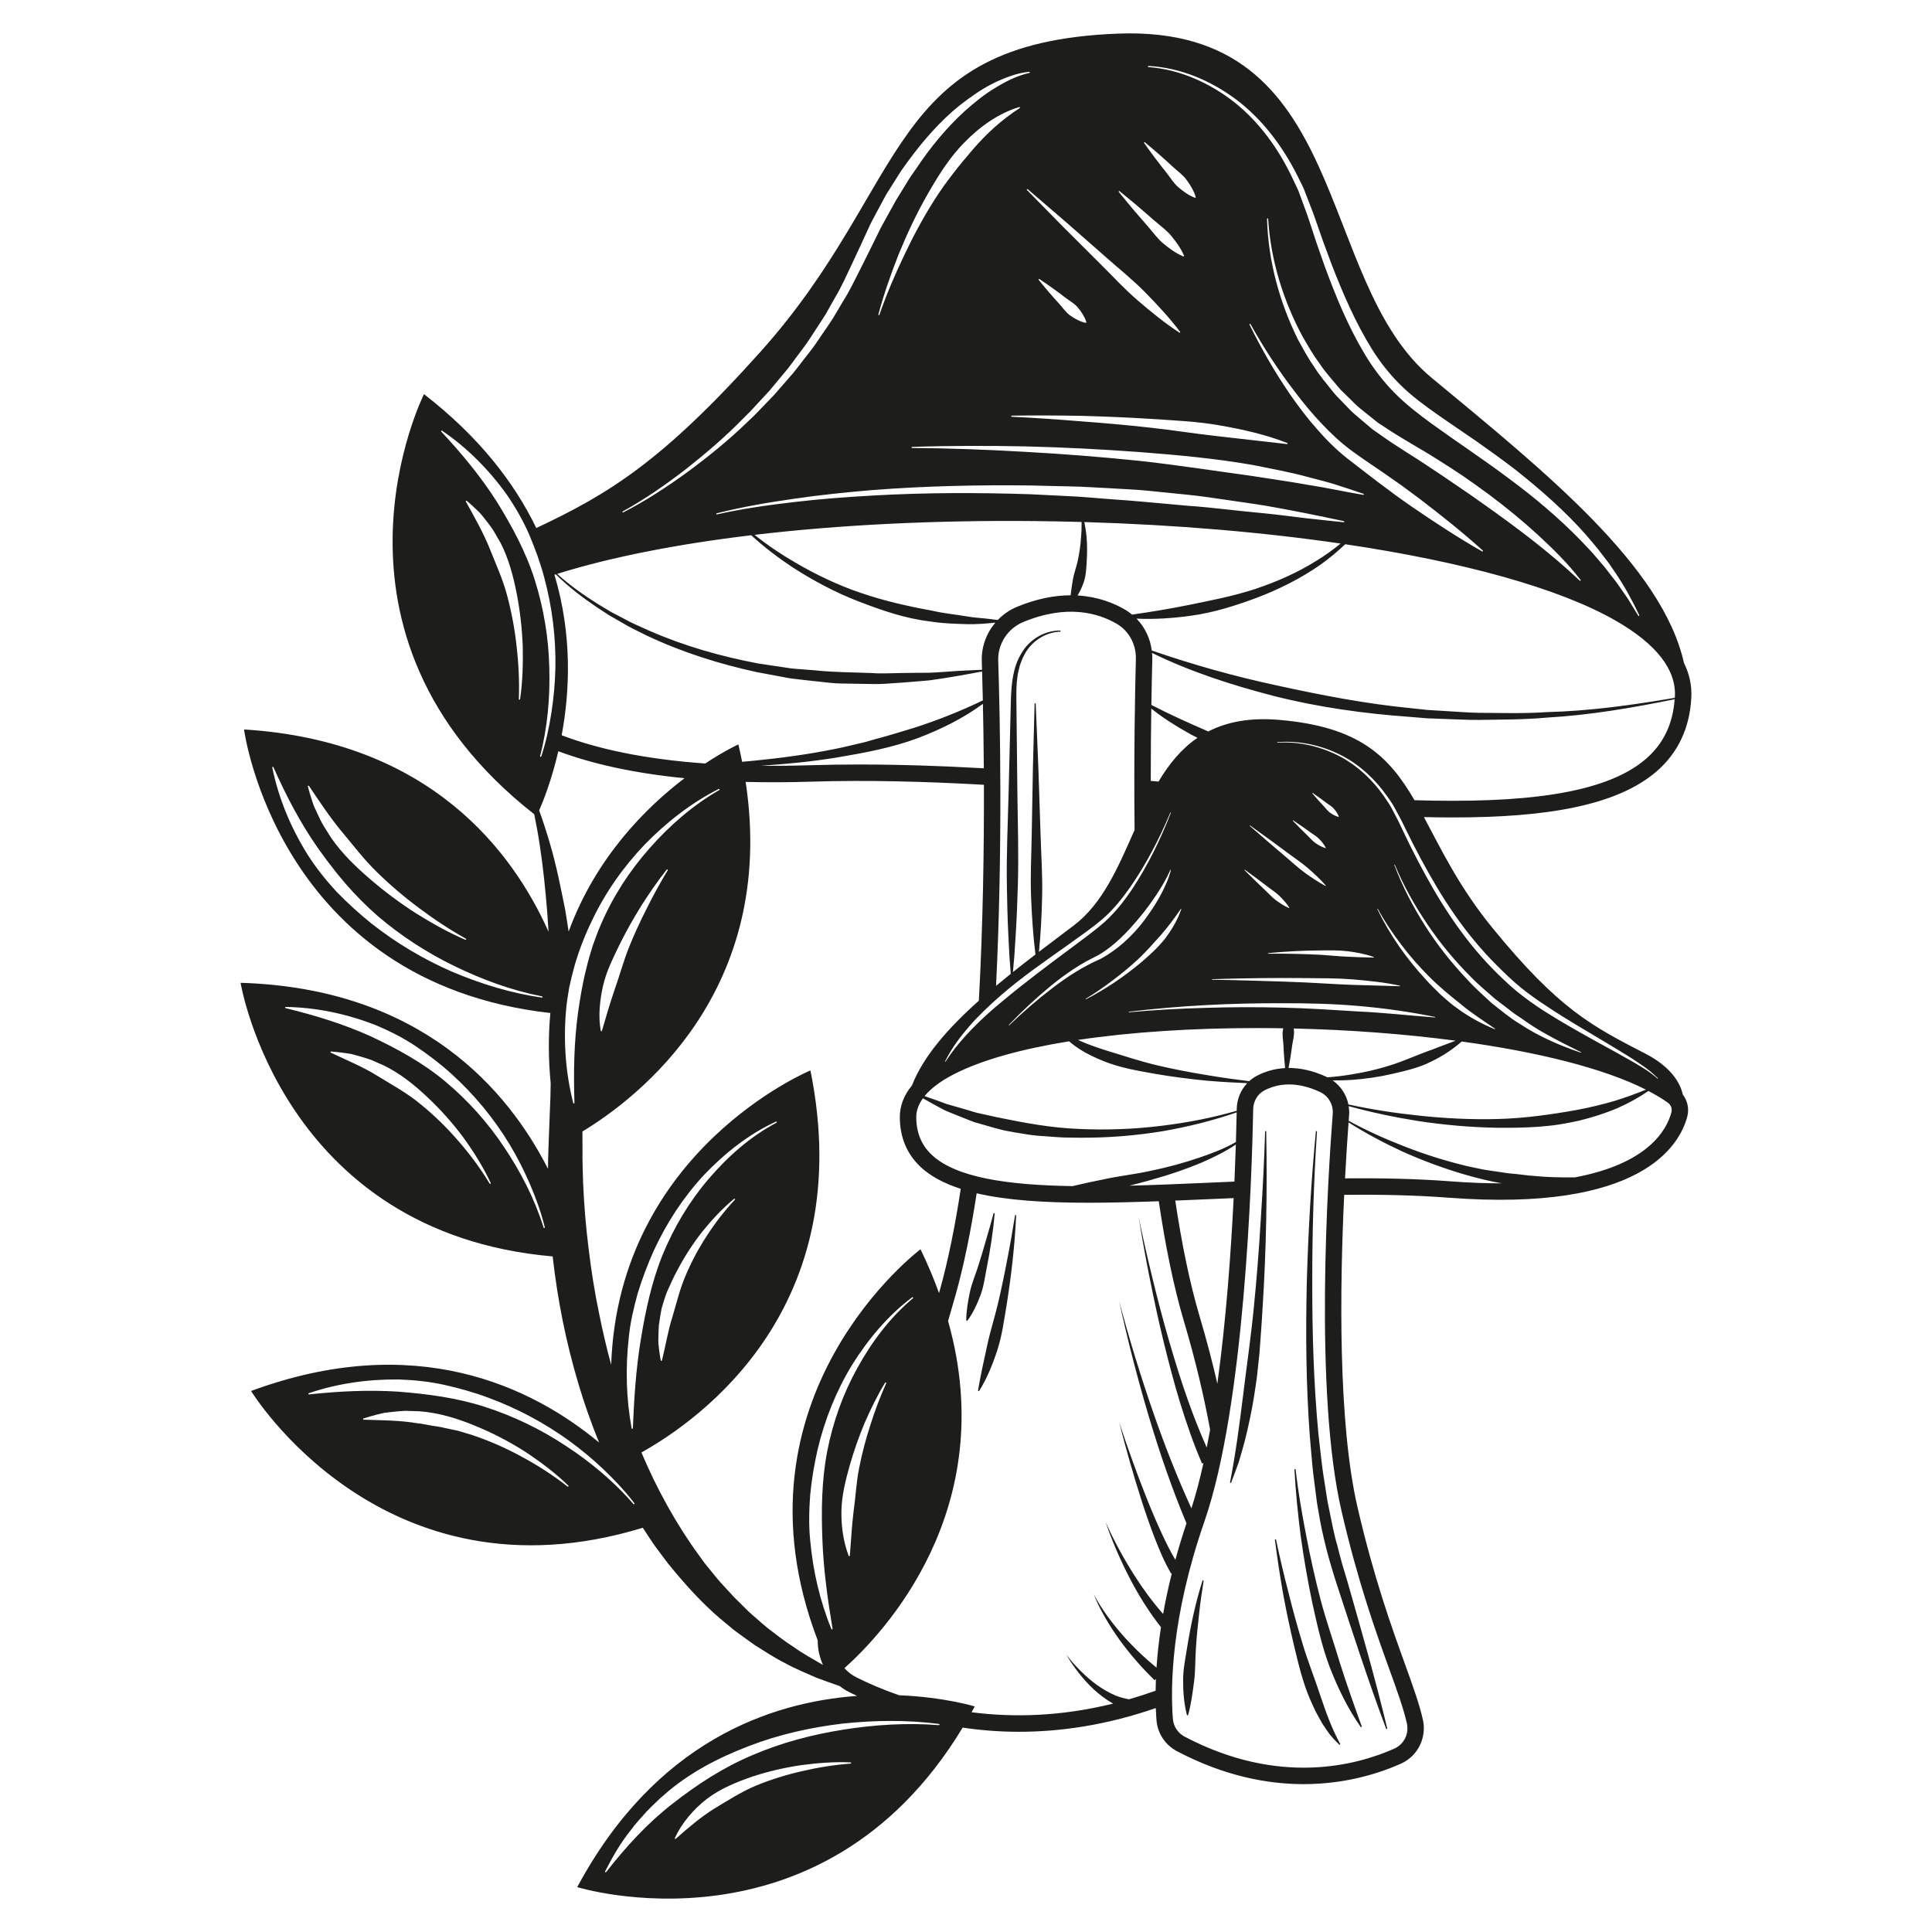 <?xml version="1.0" encoding="UTF-8" standalone="no"?>
<svg
   width="1920"
   height="1920"
   viewBox="0 0 1920 1920"
   version="1.1"
   id="svg8"
   sodipodi:docname="getty-images-0lwm492K9V8-unsplash-2.svg"
   inkscape:version="1.4 (e7c3feb100, 2024-10-09)"
   xmlns:inkscape="http://www.inkscape.org/namespaces/inkscape"
   xmlns:sodipodi="http://sodipodi.sourceforge.net/DTD/sodipodi-0.dtd"
   xmlns="http://www.w3.org/2000/svg"
   xmlns:svg="http://www.w3.org/2000/svg">
  <defs
     id="defs8" />
  <sodipodi:namedview
     id="namedview8"
     pagecolor="#ffffff"
     bordercolor="#000000"
     borderopacity="0.25"
     inkscape:showpageshadow="2"
     inkscape:pageopacity="0.0"
     inkscape:pagecheckerboard="true"
     inkscape:deskcolor="#d1d1d1"
     inkscape:zoom="0.55811364"
     inkscape:cx="1139.5529"
     inkscape:cy="1173.5961"
     inkscape:window-width="2016"
     inkscape:window-height="1180"
     inkscape:window-x="0"
     inkscape:window-y="0"
     inkscape:window-maximized="1"
     inkscape:current-layer="svg8" />
  <path
     fill-rule="nonzero"
     fill="#1d1d1b"
     fill-opacity="1"
     d="m 1661.02,1105.438 c -4.672,17.672 -23.32,51.062 -95.973,64.629 -14.008,0.141 -27.879,-0.117 -41.75,-1.547 -2.707,-0.07 -5.41,-0.441 -8.109,-0.812 l -8.098,-0.949 -8.133,-0.769 c -2.707,-0.281 -5.387,-0.82 -8.078,-1.211 -5.391,-0.809 -10.832,-1.438 -16.211,-2.41 l -16.078,-3.348 c -21.32,-5.062 -42.34,-11.66 -62.859,-19.711 -18.934,-7.309 -37.551,-15.691 -55.422,-25.469 0.16,-2.07 0.309,-4.051 0.449,-5.871 0.231,-2.949 -0.01,-5.851 -0.449,-8.691 22.66,6.242 45.699,11.07 68.961,14.781 26.34,3.949 52.961,6.359 79.711,6.711 13.379,0.129 26.777,-0.09 40.199,-1.02 6.68,-0.66 13.398,-1.133 20.051,-2.231 6.656,-1 13.258,-2.383 19.848,-3.762 13.102,-3.25 26.031,-7.238 38.43,-12.578 10.77,-4.68 21.062,-10.391 30.68,-16.992 7.172,3.75 13.691,7.652 19.359,11.711 3.062,2.199 4.422,5.941 3.473,9.539 z m -220.031,68.519 c -33.91,-2.59 -68.941,-3.238 -104.309,-2.93 1.199,-22.539 2.481,-41.641 3.519,-55.578 17.098,10.828 35.008,20.34 53.418,28.879 20.312,9.141 41.293,16.891 62.793,23.129 11.828,3.422 23.867,6.391 36.059,8.543 -15.699,0.01 -32.75,-0.613 -51.48,-2.043 z m -107.801,327.68 c 16.609,71.602 34.402,120.871 47.391,156.852 7.91,21.879 14.16,39.168 17.531,54.07 2.379,10.52 -2.781,20.91 -12.562,25.25 -37.52,16.691 -114.488,37.34 -208.18,-11.891 -6.797,-3.578 -11.207,-10.25 -11.789,-17.84 -2.469,-32.371 -1.68,-100.891 31.352,-196.039 40.02,-115.269 47.219,-342.812 48.48,-409.801 0.137,-7.949 4.41,-15.07 11.148,-18.609 6.019,-3.16 14.23,-5.922 24.52,-5.922 8.762,0 19.02,2.012 30.719,7.481 8.273,3.871 13.371,12.512 12.672,21.512 -4.859,62.848 -18.621,277.07 8.719,394.938 z m -184.75,178.562 c -8.93,3.199 -17.719,6.027 -26.379,8.539 -4.481,-0.738 -8.961,-1.961 -13.34,-3.68 -6.352,-2.699 -12.469,-6.242 -18.281,-10.34 -5.777,-4.16 -11.199,-8.891 -16.34,-13.961 -5.109,-5.102 -9.969,-10.508 -14.32,-16.34 3.59,6.34 7.781,12.359 12.281,18.148 4.551,5.762 9.469,11.293 14.93,16.363 5.5,5.019 11.512,9.609 18.141,13.469 0.391,0.211 0.809,0.391 1.199,0.602 -52.68,13.059 -100.129,13.879 -140.816,8.609 1.066,-1.922 2.145,-3.801 3.195,-5.75 0,0 -30.051,-9.301 -75.148,-11.121 -16.383,-5.66 -30.582,-11.871 -42.301,-17.719 -4.723,-2.363 -8.766,-5.512 -12.09,-9.211 37.203,-33.152 156.07,-156.871 103.016,-344.992 2.496,-8.469 4.988,-17.078 7.484,-25.988 8.426,-30.09 15.309,-64.32 20.93,-100.949 30.359,7.09 68.301,9.398 111.141,9.398 22.082,0 45.492,-0.621 69.809,-1.508 6.551,44.078 14.773,84.84 25.07,119.488 11.512,38.73 19.93,74.672 25.98,107.609 -1.078,6 -2.211,11.883 -3.367,17.691 -6.812,-15.16 -12.863,-30.742 -18.5,-46.492 -7.051,-19.727 -13.172,-39.816 -19.062,-59.977 -5.859,-20.184 -11.141,-40.531 -16.168,-60.961 -4.992,-20.43 -9.703,-40.941 -13.891,-61.57 3.289,20.789 7.121,41.5 11.23,62.16 4.16,20.66 8.559,41.27 13.559,61.758 5.039,20.48 10.32,40.93 16.57,61.152 6.269,20.199 13.141,40.277 21.648,59.898 l 1.383,-0.648 c -3.602,16.219 -7.582,31.398 -11.992,45.141 -13.949,-30.441 -26.23,-61.77 -37.32,-93.531 -12.84,-37.012 -24.457,-74.512 -34.488,-112.461 8.27,38.379 18.148,76.43 29.309,114.129 10.75,36.082 22.949,71.793 37.602,106.703 -4.211,12.559 -7.879,24.66 -11.051,36.277 -4.961,-8.289 -9.328,-17.207 -13.5,-26.137 -5.5,-11.883 -10.641,-23.98 -15.469,-36.223 -9.723,-24.469 -18.621,-49.32 -26.891,-74.379 6.531,25.578 13.711,51 21.758,76.219 4,12.609 8.332,25.141 13.082,37.57 4.809,12.43 9.828,24.77 16.891,36.719 l 0.617,-0.398 c -3.566,14.27 -6.449,27.789 -8.668,40.43 -10.332,-11.738 -19.719,-24.5 -28.242,-37.848 -10.887,-17.113 -20.699,-35.043 -29.027,-53.691 6.641,19.328 14.859,38.16 24.309,56.418 8.762,16.832 18.879,33.082 30.82,48.242 -2.211,14.719 -3.609,28.16 -4.41,40.238 -4.84,-4.008 -9.629,-8.09 -14.219,-12.41 -6.332,-5.828 -12.301,-12.027 -18.121,-18.41 -5.719,-6.449 -11.199,-13.137 -16.289,-20.16 -5.039,-7.027 -9.851,-14.289 -13.742,-22.078 3.07,8.16 7.113,15.961 11.461,23.559 4.371,7.601 9.211,14.941 14.332,22.102 5.219,7.07 10.648,14.039 16.48,20.66 5.769,6.691 11.918,13.051 18.199,19.301 l 1.301,-1.492 c -0.172,4.152 -0.25,8.07 -0.293,11.832 z m -215.414,34.23 h -0.039 c -31.625,-2.461 -63.523,-0.473 -94.699,4.449 -31.18,4.918 -61.898,12.988 -90.707,25.438 -28.953,12.211 -55.301,29.363 -79.711,48.582 -24.641,19.16 -45.801,42.43 -65.488,67.519 -0.199,0.281 -0.578,0.34 -0.852,0.141 -0.238,-0.18 -0.305,-0.512 -0.184,-0.77 7.246,-14.23 15.309,-28.32 25.461,-40.91 4.707,-6.602 10.379,-12.379 15.703,-18.512 2.762,-2.969 5.77,-5.688 8.648,-8.551 2.871,-2.867 5.836,-5.649 8.961,-8.238 24.445,-21.559 53.781,-36.762 83.832,-48.25 30.113,-11.66 61.738,-18.68 93.523,-22.461 31.852,-3.367 63.996,-3.731 95.672,0.359 0.332,0.043 0.566,0.34 0.523,0.68 -0.043,0.32 -0.328,0.551 -0.645,0.523 z m -87.738,38.219 c -16.254,1.219 -32.398,3.801 -48.172,7.5 -15.809,3.57 -31.27,8.391 -46.094,14.488 -14.82,6.293 -28.148,14.941 -41.625,23.043 -13.387,8.469 -25.301,18.57 -37.785,29.648 l -0.031,0.02 c -0.25,0.231 -0.641,0.211 -0.867,-0.051 -0.168,-0.188 -0.195,-0.449 -0.094,-0.668 7.109,-15.129 18.402,-28.449 31.805,-38.871 13.559,-10.32 29.453,-16.711 45.164,-22.191 15.875,-5.199 32.078,-8.938 48.418,-11.367 16.379,-2.16 32.832,-3.481 49.285,-2.762 0.336,0.012 0.598,0.301 0.582,0.629 -0.012,0.312 -0.285,0.562 -0.586,0.582 z m 35.375,-377.91 c -6.035,13.52 -11.289,27.379 -15.699,41.449 -4.566,14.012 -8.293,28.25 -11.137,42.602 -2.922,14.379 -3.48,28.938 -5.535,43.23 -1.824,14.41 -2.465,28.73 -3.711,43.879 v 0.031 c -0.031,0.34 -0.328,0.598 -0.668,0.57 -0.246,-0.024 -0.445,-0.184 -0.527,-0.402 -5.402,-14.238 -7.457,-29.68 -7.184,-44.91 0.34,-15.27 4.152,-30.148 8.191,-44.641 4.129,-14.5 9.109,-28.68 14.895,-42.48 6.02,-13.707 12.504,-27.18 20.312,-39.918 0.176,-0.281 0.547,-0.371 0.832,-0.199 0.266,0.16 0.352,0.508 0.23,0.789 z m -28.637,-15.25 c -14.371,25.879 -24.316,54.012 -29.965,82.879 -5.539,28.98 -5.918,58.492 -4.77,87.832 1.082,29.418 5.148,58.777 10.105,88.41 0.055,0.328 -0.172,0.641 -0.5,0.699 -0.289,0.051 -0.562,-0.109 -0.668,-0.371 -11.402,-27.898 -18.277,-57.688 -21.035,-87.969 -1.555,-15.141 -1.145,-30.441 0,-45.609 1.43,-15.18 4.008,-30.211 7.387,-45.02 7.039,-29.57 18.457,-58.07 34.207,-83.902 16.023,-25.59 35.625,-49.121 59.754,-67.188 0.266,-0.203 0.648,-0.141 0.848,0.129 0.191,0.25 0.148,0.621 -0.094,0.82 l -0.043,0.039 c -22.852,19.109 -40.949,43.43 -55.227,69.25 z m -34.676,294.82 c -9.52,-5.66 -19.258,-10.781 -28.18,-17.262 -9.297,-5.84 -17.887,-12.688 -26.578,-19.297 -4.242,-3.453 -8.277,-7.16 -12.414,-10.711 -2.039,-1.82 -4.152,-3.539 -6.125,-5.422 l -5.812,-5.77 c -3.816,-3.91 -7.863,-7.539 -11.5,-11.609 l -11.035,-12.039 c -3.621,-4.062 -6.934,-8.41 -10.414,-12.59 l -5.129,-6.34 -4.809,-6.613 c -23.34,-31.848 -42.449,-66.719 -57.918,-103.207 58.848,-32.871 215.645,-144.352 167.961,-379.68 0,0 -190.508,78.91 -198.027,292.5 -4.559,-16.582 -8.43,-33.371 -11.848,-50.25 -4.551,-21.531 -7.938,-43.312 -10.574,-65.172 -2.746,-21.848 -4.543,-43.82 -5.48,-65.801 -0.402,-10.988 -0.68,-21.98 -0.598,-32.949 l -0.062,-17.641 c 54.938,-33.219 193.754,-139.18 162.207,-347.43 20.328,0.539 41.988,0.5 65.105,-0.219 55.781,-1.742 113.445,-0.172 171.676,3.09 0.203,62.371 -0.848,137.918 -5.012,214.559 -30.66,27.41 -55.203,55.312 -66.469,84.23 -8.074,9.762 -12.145,20.352 -12.082,31.711 0.098,19.738 6.918,36.191 20.258,48.891 10.121,9.641 23.789,16.82 40.285,22.168 -5.578,36.691 -12.434,70.941 -20.84,100.961 -0.246,0.891 -0.496,1.73 -0.742,2.609 -5.133,-14.188 -11.195,-28.688 -18.391,-43.539 0,0 -194.762,146.199 -102.152,388.75 -0.07,8.48 1.77,16.781 5.238,24.34 -0.18,-0.09 -0.359,-0.18 -0.539,-0.27 z M 597.735,1463.316 c -11.316,-9.668 -23.273,-18.547 -35.719,-26.617 -24.734,-16.383 -51.625,-29.332 -79.648,-38.41 -28.09,-9.16 -57.359,-12.973 -86.547,-15.27 -29.32,-1.922 -58.848,-0.453 -88.727,2.731 -0.336,0.039 -0.637,-0.211 -0.676,-0.543 -0.031,-0.289 0.148,-0.551 0.41,-0.641 28.547,-9.727 59.039,-14.02 89.523,-13.66 15.234,0.5 30.48,2.102 45.387,5.391 14.859,3.402 29.578,7.43 43.789,12.82 28.5,10.531 55.453,24.91 79.926,42.59 12.203,8.883 23.816,18.531 34.711,28.91 4.762,4.531 9.391,9.211 13.883,14.012 5.777,6.168 11.312,12.559 16.418,19.32 0.203,0.258 0.152,0.641 -0.117,0.848 -0.258,0.191 -0.617,0.152 -0.824,-0.09 l -0.023,-0.027 c -3.688,-4.371 -7.605,-8.543 -11.621,-12.621 -6.434,-6.539 -13.18,-12.789 -20.145,-18.742 z m -32.906,13.941 c -0.215,0.219 -0.566,0.242 -0.805,0.051 l -0.027,-0.02 c -14.418,-11.312 -29.891,-21.25 -45.957,-29.859 -16.004,-8.73 -32.723,-16.012 -49.871,-21.66 l -12.965,-3.863 -13.188,-2.789 c -4.328,-1.199 -8.797,-1.617 -13.195,-2.367 -4.406,-0.672 -8.754,-1.883 -13.203,-2.184 -17.711,-3.109 -35.492,-3.059 -54.18,-3.68 h -0.051 c -0.336,-0.01 -0.602,-0.297 -0.59,-0.629 0.008,-0.258 0.184,-0.48 0.414,-0.559 4.41,-1.492 8.934,-2.699 13.492,-3.922 2.285,-0.57 4.582,-1.168 6.891,-1.668 l 7.004,-0.82 c 4.684,-0.519 9.414,-1.031 14.141,-1.223 l 14.188,0.453 c 18.914,1.43 37.262,6.988 54.539,14.129 17.371,7.019 33.973,15.621 49.656,25.559 15.523,10.191 30.414,21.293 43.695,34.191 0.238,0.231 0.246,0.621 0.012,0.859 z m 165.5,-284.981 -0.027,0.02 c -10.254,10.93 -19.457,22.832 -27.539,35.34 -8.211,12.43 -15.25,25.562 -21.02,39.133 -6,13.527 -9.277,27.867 -13.445,41.797 -4.527,14 -6.691,28.391 -10.441,43.371 l -0.012,0.039 c -0.082,0.332 -0.418,0.531 -0.746,0.453 -0.238,-0.062 -0.406,-0.25 -0.453,-0.48 -0.777,-3.762 -1.254,-7.582 -1.742,-11.43 l -0.598,-5.793 c -0.129,-1.93 0.016,-3.848 0.012,-5.777 0.012,-3.883 0.273,-7.742 0.426,-11.641 0.469,-3.84 1.172,-7.652 1.754,-11.5 l 1.082,-5.731 1.641,-5.578 c 1.188,-3.691 2.301,-7.422 3.789,-10.992 3.195,-7.07 6.238,-14.16 9.973,-20.898 7.137,-13.609 15.469,-26.512 24.867,-38.512 9.605,-11.84 19.926,-23.051 31.652,-32.699 0.258,-0.219 0.641,-0.18 0.855,0.078 0.191,0.242 0.18,0.582 -0.027,0.801 z m -105.516,137.41 c 1.441,-15.051 4.91,-29.84 8.934,-44.398 4.438,-14.48 9.789,-28.641 15.969,-42.422 12.672,-27.398 29.27,-52.988 49.75,-75.008 20.684,-21.723 44.496,-40.703 71.703,-53.23 0.305,-0.129 0.664,0 0.801,0.301 0.137,0.289 0.019,0.637 -0.262,0.789 l -0.051,0.031 c -26.164,13.809 -48.656,33.859 -67.664,56.137 -19.129,22.332 -34.203,47.852 -45.379,74.84 -11.004,27.152 -17.109,55.82 -21.793,84.613 -4.773,28.859 -6.684,58.238 -7.887,88.047 -0.012,0.34 -0.297,0.602 -0.633,0.59 -0.246,-0.01 -0.402,-0.207 -0.488,-0.43 -0.016,-0.027 -0.078,-0.027 -0.086,-0.07 -0.016,-0.078 -0.023,-0.16 -0.043,-0.25 -5.426,-29.348 -6.16,-59.609 -2.871,-89.539 z m 38.73,-464.77 c -7.496,12.461 -14.52,25.192 -20.945,38.172 -6.555,12.91 -12.648,26.027 -17.93,39.418 -5.273,13.41 -8.957,27.262 -13.75,40.621 -4.582,13.488 -8.598,26.961 -12.719,41.258 -0.082,0.332 -0.422,0.531 -0.754,0.453 -0.238,-0.062 -0.41,-0.273 -0.457,-0.5 -2.574,-14.801 -0.934,-30.023 2.281,-44.562 3.309,-14.609 10.176,-27.949 16.543,-41.211 6.531,-13.219 13.812,-25.988 21.508,-38.457 7.93,-12.332 16.098,-24.461 25.238,-35.891 0.211,-0.262 0.594,-0.312 0.852,-0.102 0.242,0.191 0.289,0.551 0.133,0.801 z m -92.648,231.109 c 0.012,0.34 -0.254,0.621 -0.59,0.629 -0.293,0.012 -0.543,-0.188 -0.609,-0.457 -7.621,-29.77 -9.832,-61.031 -7.184,-92.012 0.617,-7.738 1.922,-15.437 3.219,-23.098 1.363,-6.101 2.762,-12.184 4.422,-18.203 0.41,-1.48 0.75,-2.988 1.207,-4.457 4.434,-14.922 10.078,-29.473 16.879,-43.41 13.301,-28.051 31.344,-53.66 52.652,-75.891 21.516,-22.02 46.004,-41.172 73.355,-55.063 0.301,-0.148 0.664,-0.027 0.816,0.273 0.145,0.289 0.039,0.637 -0.234,0.797 l -0.047,0.019 c -26.324,15.172 -49.539,35.422 -69.434,58.07 -20.004,22.613 -36.523,48.223 -48.285,75.812 -3.086,6.828 -5.484,13.938 -8.066,20.961 -2.125,7.18 -4.477,14.277 -6.062,21.59 -3.805,14.449 -6.219,29.199 -8.383,43.988 -0.016,0.102 -0.023,0.211 -0.039,0.309 -4.078,29.57 -4.602,59.641 -3.617,90.141 z M 546.341,837.77 c -3.211,-10.871 -6.594,-21.75 -10.543,-32.391 4.133,-9.422 12.438,-30.27 19.047,-58.813 32.332,12.07 73.355,21.684 125.441,26.793 -38.473,29.289 -88.145,78.777 -115.199,152.41 -1.094,-7.152 -2.141,-14.312 -3.375,-21.441 -4.5,-22.352 -8.855,-44.699 -15.371,-66.559 z m -5.379,382.66 c -0.312,0.07 -0.629,-0.113 -0.723,-0.41 l -0.012,-0.043 c -8.852,-28.348 -22.559,-55.078 -38.992,-79.59 -16.32,-24.637 -36.191,-46.789 -58.688,-65.59 -22.578,-18.848 -48.387,-32.918 -74.793,-45.219 -26.668,-11.988 -54.828,-20.641 -83.934,-27.68 -0.328,-0.082 -0.531,-0.398 -0.453,-0.731 0.062,-0.281 0.32,-0.469 0.598,-0.469 30.055,0.41 60.148,6.75 88.527,17.719 14.062,5.801 27.738,12.691 40.434,21.121 12.609,8.52 24.785,17.68 35.969,27.93 22.457,20.371 41.855,43.91 57.449,69.66 7.762,12.898 14.59,26.32 20.504,40.09 5.902,13.789 11.008,27.898 14.555,42.48 0.082,0.32 -0.117,0.648 -0.441,0.731 z m -53.598,-43.961 c -0.281,0.129 -0.613,0.031 -0.77,-0.23 l -0.019,-0.031 c -9.07,-15 -19.547,-29.129 -31.008,-42.258 -11.355,-13.23 -23.836,-25.41 -37.234,-36.301 -13.27,-11.172 -28.453,-19.359 -42.953,-28.27 -14.59,-9.141 -30.363,-15.539 -46.551,-23.23 l -0.039,-0.02 c -0.309,-0.141 -0.438,-0.512 -0.293,-0.82 0.113,-0.231 0.352,-0.359 0.594,-0.34 4.449,0.281 8.891,0.871 13.371,1.449 l 6.703,1.02 6.5,1.801 c 4.348,1.211 8.68,2.539 12.977,3.98 l 12.426,5.449 c 16.344,7.891 30.652,19.34 43.621,31.648 13.09,12.242 24.996,25.602 35.613,39.852 10.395,14.41 19.906,29.43 27.359,45.5 0.141,0.301 0.008,0.66 -0.297,0.801 z m 29.477,-481.602 c -0.047,0.332 -0.355,0.562 -0.688,0.52 -0.309,-0.047 -0.527,-0.32 -0.52,-0.629 l 0.004,-0.019 c 0.59,-17.352 -0.211,-34.73 -2.191,-51.891 -1.836,-17.18 -4.965,-34.16 -9.387,-50.699 -4.336,-16.641 -11.551,-32.102 -17.742,-47.789 -6.43,-15.762 -14.777,-30.34 -23.34,-45.859 l -0.019,-0.043 c -0.164,-0.289 -0.055,-0.668 0.242,-0.828 0.227,-0.121 0.5,-0.09 0.684,0.059 3.402,2.82 6.613,5.879 9.863,8.969 1.562,1.594 3.266,3.094 4.699,4.793 l 4.145,5.238 c 2.715,3.539 5.59,7.051 7.926,10.852 l 6.75,11.617 c 8.273,15.941 12.824,33.434 16.23,50.773 3.375,17.379 5.344,34.938 5.992,52.488 0.375,17.559 -0.117,35.121 -2.648,52.449 z M 438.571,428.09 c 0.211,-0.203 0.527,-0.223 0.758,-0.062 24.832,16.852 46.445,38.629 64.156,63.301 8.586,12.52 16.23,25.738 22.309,39.68 5.93,13.98 11.172,28.242 15.051,42.871 7.875,29.211 11.629,59.41 11.102,89.449 -0.309,15.02 -1.645,29.98 -3.938,44.781 -2.305,14.789 -5.434,29.438 -10.113,43.66 -0.105,0.32 -0.445,0.488 -0.766,0.387 -0.301,-0.098 -0.473,-0.418 -0.395,-0.727 l 0.012,-0.043 c 7.445,-28.699 9.992,-58.57 9.137,-88.027 -0.68,-29.5 -5.57,-58.801 -14.34,-86.73 -8.809,-28.031 -22.793,-53.832 -38.129,-78.562 -15.738,-24.59 -34.477,-47.258 -54.871,-69.117 -0.23,-0.242 -0.219,-0.633 0.027,-0.859 z m 180.285,80.16 c 22.188,-12.203 43.047,-26.762 63.055,-42.23 19.875,-15.652 39.133,-32.133 56.762,-50.25 l 6.734,-6.66 6.434,-6.953 12.844,-13.906 12.121,-14.543 6.062,-7.258 c 1.965,-2.461 3.781,-5.043 5.68,-7.562 l 11.281,-15.168 c 3.832,-5 6.992,-10.48 10.523,-15.691 3.41,-5.289 6.961,-10.5 10.254,-15.859 l 9.266,-16.441 c 6.48,-10.797 11.531,-22.34 16.922,-33.688 5.371,-11.23 10.684,-23.082 16.035,-34.641 2.57,-5.871 5.707,-11.461 8.715,-17.121 l 9.117,-16.93 10.273,-16.301 c 1.734,-2.699 3.383,-5.457 5.188,-8.117 l 5.637,-7.832 c 15.133,-20.73 32.113,-40.441 52.25,-56.648 10.281,-7.813 20.695,-15.48 32.281,-21.242 2.809,-1.57 5.809,-2.789 8.77,-4.07 2.922,-1.348 5.941,-2.457 9,-3.48 6.07,-2.137 12.32,-3.77 18.789,-4.27 0.301,-0.019 0.562,0.203 0.582,0.5 0.019,0.281 -0.16,0.52 -0.422,0.57 l -0.07,0.019 c -12.23,2.723 -23.641,8.512 -34.207,15.07 -10.781,6.352 -20.395,14.473 -29.777,22.66 -18.434,16.871 -34.457,36.313 -48.293,57.172 l -5.402,7.68 c -1.73,2.598 -3.309,5.32 -4.969,7.98 l -9.855,16.008 -9.121,16.48 c -3.039,5.5 -6.207,10.93 -8.824,16.66 -5.609,11.32 -10.996,22.492 -16.875,34.012 -5.812,11.418 -11.281,23.02 -18.168,33.84 l -9.781,16.508 c -3.465,5.371 -7.18,10.59 -10.758,15.891 -3.695,5.211 -7.023,10.691 -11.02,15.68 l -11.758,15.133 c -1.977,2.508 -3.875,5.078 -5.918,7.527 l -6.293,7.223 -12.574,14.438 -13.277,13.781 -6.648,6.871 -6.938,6.578 c -18.312,17.762 -38.18,33.809 -58.602,48.961 -20.57,14.969 -41.883,28.969 -64.539,40.59 -0.266,0.141 -0.594,0.031 -0.73,-0.23 -0.137,-0.27 -0.012,-0.602 0.246,-0.738 z M 1099.637,256.09 c 12.953,11.469 26.531,22.238 38.613,34.637 12.117,12.34 23.93,25.012 34.5,39.012 0.188,0.238 0.137,0.59 -0.113,0.77 -0.188,0.141 -0.438,0.141 -0.629,0.019 -14.668,-9.621 -28.09,-20.57 -41.211,-31.848 -13.16,-11.23 -24.809,-24.07 -37.109,-36.223 l -36.738,-36.629 -36.371,-37.02 c -0.211,-0.211 -0.199,-0.559 0.012,-0.77 0.199,-0.199 0.527,-0.199 0.738,-0.019 l 39.34,33.84 z m 12.262,-66.121 c 0.211,-0.16 0.488,-0.152 0.68,0 5.961,4.73 11.699,9.66 17.559,14.48 l 17.172,14.859 c 5.672,5 12.012,9.34 16.789,15.238 4.82,5.859 9.332,12.02 12.551,19.492 0.129,0.289 -0.012,0.641 -0.308,0.77 -0.152,0.059 -0.32,0.059 -0.461,0 -7.469,-3.219 -13.629,-7.73 -19.48,-12.551 -5.91,-4.781 -10.25,-11.121 -15.25,-16.789 l -14.859,-17.172 c -4.82,-5.859 -9.75,-11.598 -14.48,-17.559 -0.18,-0.23 -0.141,-0.582 0.09,-0.77 z m 25.27,-48.539 c 0.211,-0.141 0.48,-0.133 0.672,0.019 4.84,3.938 9.469,8.078 14.207,12.109 4.672,4.098 9.281,8.258 13.82,12.48 4.543,4.211 9.801,7.77 13.41,12.848 3.672,5.02 7.031,10.352 9.031,16.922 0.102,0.32 -0.078,0.66 -0.398,0.758 -0.141,0.043 -0.281,0.031 -0.402,-0.019 -6.41,-2.48 -11.469,-6.219 -16.211,-10.25 -4.797,-3.98 -7.949,-9.488 -11.816,-14.328 -3.871,-4.84 -7.684,-9.742 -11.422,-14.699 -3.672,-5.031 -7.449,-9.953 -11.02,-15.082 -0.18,-0.25 -0.109,-0.59 0.129,-0.758 z m 4.152,-75.863 c 31.918,1.59 62.418,14.723 87.848,33.84 25.449,19.402 45.129,45.621 59.57,74.012 l 5.332,10.738 c 1.887,3.531 3.008,7.391 4.547,11.07 2.801,7.441 5.961,14.891 8.461,22.34 l 7.809,22.352 8.223,22.191 c 11.34,29.359 23.871,58.41 40.32,84.867 8.25,13.191 17.891,25.371 28.91,36.133 11.047,10.758 23.547,20.008 36.438,29 12.851,9.078 26.02,17.777 39.07,26.82 12.973,9.129 25.883,18.43 38.512,28.129 24.93,19.801 49.059,40.918 70.168,64.898 5.101,6.152 10.48,12.031 15.203,18.492 l 7.277,9.488 6.75,9.871 c 8.922,13.211 16.562,27.23 23.32,41.57 0.109,0.238 0.012,0.5 -0.191,0.648 -0.027,0.019 -0.039,0.062 -0.066,0.07 -0.262,0.121 -0.562,0.031 -0.703,-0.199 l -0.01,-0.031 -0.371,-0.59 -5.859,-9.488 c -2.082,-3.352 -3.969,-6.801 -6.32,-9.98 -4.539,-6.441 -8.809,-13.039 -13.84,-19.109 l -7.191,-9.32 -7.66,-8.941 c -4.969,-6.07 -10.59,-11.578 -15.91,-17.32 -21.898,-22.461 -45.93,-42.758 -71.207,-61.391 -25.09,-18.93 -51.453,-36.16 -77.242,-54.84 -12.828,-9.379 -25.66,-19.277 -37.051,-30.867 -11.367,-11.59 -21.207,-24.641 -29.43,-38.453 -16.52,-27.617 -28.617,-57.207 -39.547,-86.977 l -7.891,-22.461 -7.453,-22.582 c -2.406,-7.578 -5.328,-14.758 -7.957,-22.168 -1.449,-3.629 -2.492,-7.449 -4.281,-10.93 l -5.039,-10.609 c -13.512,-28.133 -32.16,-54.23 -56.699,-73.863 -24.492,-19.328 -54.383,-33.02 -85.84,-35.32 l -0.07,-0.008 c -0.301,-0.019 -0.519,-0.281 -0.5,-0.582 0.02,-0.297 0.277,-0.52 0.57,-0.5 z m 494.477,688.512 c -41.387,36 -125.969,44.199 -230.059,41.172 -25.391,-43.531 -54.82,-73.211 -135.039,-79.883 -29.219,-2.418 -51.77,2.23 -69.922,11.539 -19.07,-8.219 -38.008,-16.758 -56.578,-26.348 0.289,-17.879 0.629,-33.16 0.949,-45.172 0.059,-2.188 -0.07,-4.348 -0.262,-6.5 38.453,18.852 79.473,31.98 120.891,42.75 44.332,11.211 89.793,17.551 135.312,20.793 l 17.058,1.41 17.102,0.629 c 11.41,0.301 22.797,1.109 34.199,0.988 22.809,-0.398 45.621,-0.219 68.34,-2.348 42.641,-2.441 84.758,-9.723 126.461,-18.211 -1.812,24.66 -11.082,44.078 -28.453,59.18 z m -353.93,299.961 c 0.852,-5.039 1.613,-10.082 2.281,-15.141 0.68,-5.039 2.332,-10.051 1.738,-15.16 -0.059,-0.539 -0.137,-1.082 -0.207,-1.629 54.828,1.27 109.891,5.359 160.891,12.109 -3.352,1.27 -6.652,2.578 -9.98,3.789 -6.27,2.211 -12.262,4.852 -18.5,6.93 -12.25,4.562 -24.211,9.961 -36.801,13.891 -12.539,4 -25.449,6.891 -38.512,8.969 -7.82,1.332 -15.719,2.262 -23.66,2.82 -0.137,-0.07 -0.258,-0.16 -0.398,-0.231 -14.379,-6.731 -27.141,-9.117 -38.16,-9.039 0.43,-2.43 0.859,-4.871 1.309,-7.309 z m -32.91,15.129 c -2.758,1.449 -5.25,3.25 -7.508,5.301 -13.531,-1.629 -27.031,-3.519 -40.449,-5.789 -17.18,-2.773 -34.27,-5.992 -51.121,-10 -16.879,-3.973 -33.25,-9.492 -49.57,-14.43 -9.879,-3.152 -19.68,-6.434 -29.051,-10.774 53.172,-7.949 114.68,-11.809 177.832,-11.809 8.707,0 17.457,0.09 26.207,0.238 -0.09,0.453 -0.207,0.91 -0.289,1.371 -1.02,5.039 0.191,10.172 0.441,15.262 0.231,5.078 0.559,10.168 0.981,15.27 0.258,2.539 0.48,5.09 0.707,7.629 -11.547,0.629 -21.02,3.98 -28.18,7.73 z m -19.887,32.762 c -0.012,0.598 -0.031,1.297 -0.043,1.93 -24.07,6.98 -48.758,11.738 -73.547,14.797 -27.551,3.481 -55.363,4.562 -82.961,3.273 -27.672,-0.973 -54.859,-6.09 -81.742,-11.621 l -20.168,-4.469 c -6.598,-1.941 -13.18,-3.98 -19.852,-5.82 l -9.992,-2.863 -9.742,-3.59 c -4.066,-1.387 -8.125,-2.828 -12.207,-4.238 6.16,-7.59 15.703,-14.801 28.789,-21.57 27.961,-14.449 67.902,-25.352 114.895,-32.918 3.188,2.797 6.617,5.348 10.168,7.617 7.562,4.941 15.73,8.699 24,12.051 16.582,6.731 34.18,9.621 51.461,12.699 17.34,3 34.75,5.172 52.18,6.871 13.051,1.102 26.109,1.84 39.18,2.352 -6.391,6.726 -10.238,15.758 -10.418,25.5 z m -311.871,-10.453 c 3.934,2.223 7.891,4.41 11.844,6.652 l 9.344,5.008 c 3.191,1.492 6.5,2.711 9.754,4.082 6.52,2.711 13.133,5.219 19.723,7.828 l 20.406,5.859 c 3.43,0.871 6.828,1.883 10.289,2.633 l 10.441,1.91 c 6.988,1.07 13.949,2.438 20.988,3.098 l 21.141,1.551 c 7.031,0.602 14.102,0.332 21.141,0.539 28.18,0.223 56.309,-1.988 84,-6.59 24.699,-4.359 49.078,-10.391 72.731,-18.57 -0.172,8.024 -0.402,17.922 -0.762,29.453 -11.379,6.547 -23.852,11.258 -36.258,15.476 -15.633,5.32 -31.594,9.672 -47.781,13 -16.129,3.613 -32.609,5.301 -48.75,8.902 -8.121,1.578 -16.219,3.32 -24.32,5.238 -1.73,0.359 -3.461,0.812 -5.191,1.203 -64.258,-1.012 -116.047,-8.312 -140.18,-31.293 -10.141,-9.66 -15.109,-21.809 -15.188,-37.148 -0.035,-6.5 2.273,-12.77 6.629,-18.832 z m 76.609,-101.59 c 21.422,-18.719 44.859,-34.75 67.879,-51.098 11.441,-8.242 23.152,-16.281 33.812,-25.281 10.52,-9.102 19.43,-20.09 27.5,-31.578 16.047,-23.102 29.148,-48.312 40.07,-74.332 0.047,-0.141 0.207,-0.211 0.348,-0.148 0.141,0.051 0.199,0.207 0.16,0.348 -10.27,26.352 -22.73,51.93 -38.34,75.672 -7.93,11.758 -16.73,23.09 -27.41,32.711 -10.758,9.438 -22.258,17.637 -33.578,26.137 -22.711,16.84 -45.293,33.762 -66.91,51.723 -10.894,8.879 -21.391,18.25 -31.164,28.309 -9.125,9.359 -17.672,19.34 -24.918,30.332 -0.52,0.789 -1.094,1.539 -1.602,2.348 -0.078,0.129 -0.246,0.172 -0.375,0.09 -0.117,-0.07 -0.16,-0.231 -0.102,-0.348 0.242,-0.5 0.543,-0.961 0.789,-1.453 6.168,-12.199 14.449,-23.238 23.422,-33.547 9.332,-10.77 19.785,-20.473 30.418,-29.883 z m -1.801,-333.469 c -0.527,-16.5 9.473,-31.871 24.891,-38.262 43.469,-18 74.551,-8.938 92.969,1.812 12.07,7.051 19.332,20.449 18.953,34.98 -0.922,34.648 -2.051,96.18 -1.293,169.879 -16.098,36.391 -31.547,73.109 -60.457,94.91 -11.562,8.719 -23.172,17.449 -34.602,26.18 1.851,-17.781 2.691,-35.551 3.148,-53.328 0.641,-21.523 -0.938,-43.023 -1.57,-64.543 l -2.117,-64.539 -2.66,-64.531 -1.09,0.012 -1.699,64.57 -1.141,64.559 c -0.32,21.52 -1.57,43.039 -0.609,64.562 0.769,18.629 1.957,37.258 4.289,55.879 -7.59,5.82 -15.082,11.648 -22.402,17.488 0.5,-5.481 0.953,-10.969 1.453,-16.449 l 1.469,-23.129 c 0.969,-15.422 1.469,-30.84 1.969,-46.262 0.93,-30.848 -0.07,-61.707 -0.449,-92.559 l -1,-92.551 c -0.031,-7.699 -0.102,-15.191 1.078,-22.668 0.32,-3.781 1.594,-7.332 2.332,-11.023 1.391,-3.457 2.379,-7.137 4.34,-10.328 6.629,-13.391 20.859,-22.859 36.129,-23.379 l 0.043,-1.09 c -15.762,-0.25 -31.23,8.918 -39.012,22.859 -8.441,13.73 -9.801,30.219 -10.352,45.629 l -2.277,92.52 c -0.801,30.84 -2.223,61.68 -1.723,92.52 0.281,15.43 0.57,30.852 1.332,46.281 l 1.149,23.141 c 0.473,6.07 0.859,12.141 1.371,18.211 -4.949,3.981 -9.82,7.957 -14.602,11.949 6.742,-136.902 3.941,-267.391 2.141,-323.301 z m 32.07,-173.961 39.262,0.922 c 13.098,0.18 26.141,1.23 39.219,1.801 13.059,0.898 26.172,1.188 39.191,2.598 l 39.07,3.949 c 13.027,1.332 25.969,3.281 38.918,5.18 12.941,1.934 25.91,3.652 38.82,5.801 25.77,4.512 51.43,9.691 76.981,15.199 0.301,0.062 0.488,0.352 0.418,0.641 -0.059,0.281 -0.328,0.453 -0.598,0.43 -13.039,-1.199 -26,-2.777 -38.98,-4.148 -12.969,-1.488 -25.879,-3.34 -38.859,-4.602 -26,-2.25 -51.812,-5.887 -77.82,-7.668 -25.949,-2.262 -51.859,-4.902 -77.84,-6.621 -12.992,-0.91 -25.961,-2.301 -38.973,-2.828 l -39.027,-1.941 c -52.07,-1.711 -104.238,-1.68 -156.293,1.281 -26.02,1.469 -52.039,3.359 -77.934,6.438 -25.887,2.98 -51.773,6.641 -77.211,12.312 -0.293,0.078 -0.59,-0.09 -0.672,-0.383 -0.078,-0.277 0.113,-0.578 0.395,-0.668 25.383,-6.41 51.188,-10.789 77.07,-14.5 25.879,-3.809 51.914,-6.43 77.984,-8.641 52.172,-4.051 104.543,-5.18 156.879,-4.551 z m -10.668,-375.078 c -17.93,11.59 -33.238,25.559 -46.758,41.371 -6.77,7.859 -13.488,15.797 -19.789,24.148 -6.445,8.219 -12.547,16.781 -18.168,25.668 -11.301,17.75 -21.297,36.422 -30.316,55.551 -9.145,19.09 -17.473,38.652 -24.441,58.691 -0.094,0.289 -0.398,0.449 -0.684,0.359 -0.277,-0.09 -0.43,-0.391 -0.363,-0.66 5.609,-20.57 12.609,-40.73 20.5,-60.578 8.105,-19.762 17.238,-39.152 27.832,-57.84 10.652,-18.59 21.996,-37.281 37.438,-52.742 15.102,-15.5 33.559,-28.75 54.309,-34.969 0.289,-0.082 0.602,0.078 0.68,0.371 0.07,0.238 -0.039,0.5 -0.238,0.629 z m 274.09,282.848 c 8.23,10.773 16.84,21.25 26.168,30.98 9.211,9.84 19.109,19 29.82,26.883 10.648,7.828 22.32,15.488 33.48,23.18 l 16.75,11.77 16.461,12.168 c 21.688,16.59 43.117,33.531 63.43,51.922 0.231,0.199 0.238,0.539 0.039,0.77 -0.18,0.191 -0.469,0.219 -0.691,0.102 -23.879,-13.57 -46.637,-28.582 -69.148,-43.953 -22.539,-15.457 -43.75,-32.129 -65.641,-49.059 -10.918,-8.73 -20.73,-18.582 -29.738,-29.02 -9.141,-10.332 -17.441,-21.301 -25.32,-32.52 -15.59,-22.582 -29.332,-46.293 -41.332,-70.84 -0.129,-0.27 -0.02,-0.59 0.25,-0.73 0.262,-0.121 0.582,-0.012 0.73,0.238 13.23,23.789 28.172,46.652 44.742,68.109 z m 283.168,186.871 c -0.219,0.16 -0.508,0.141 -0.711,-0.039 l -0.02,-0.031 c -29.949,-28.32 -62.91,-52.961 -96.398,-76.648 -8.34,-5.98 -16.789,-11.801 -25.301,-17.539 -8.508,-5.742 -16.898,-11.672 -25.551,-17.211 -16.988,-11.66 -34.68,-21.723 -51.809,-34.18 l -6.481,-4.449 -6.012,-5.082 -11.988,-10.16 c -4.019,-3.352 -7.41,-7.41 -11.129,-11.07 l -5.461,-5.641 c -1.859,-1.84 -3.641,-3.758 -5.211,-5.859 -6.52,-8.18 -13.348,-16.121 -18.828,-25.039 -6.09,-8.5 -10.883,-17.789 -15.949,-26.891 -18.41,-37.352 -29.551,-78.27 -30.633,-119.719 0,-0.301 0.242,-0.551 0.543,-0.562 0.289,-0.008 0.527,0.223 0.547,0.512 l 0.012,0.051 c 2.508,41.078 15.031,81.258 34.348,117.18 5.211,8.789 10.121,17.75 16.301,25.891 5.562,8.57 12.441,16.117 18.98,23.91 1.57,2 3.352,3.82 5.211,5.559 l 5.461,5.328 c 3.707,3.473 7.07,7.312 11.07,10.461 l 11.887,9.539 5.934,4.762 6.398,4.141 c 16.641,11.32 35.211,21.129 52.641,32.25 8.82,5.449 17.469,11.168 26.098,16.93 8.52,5.91 16.973,11.918 25.32,18.078 16.609,12.453 32.711,25.59 48.02,39.613 15.274,14.047 30.152,28.629 42.812,45.148 0.18,0.238 0.141,0.578 -0.102,0.77 z m -494.121,2.832 c 2.82,-7.41 3.023,-15.441 3.492,-23.223 0.441,-7.801 0.461,-15.609 -0.231,-23.328 -0.449,-4.91 -1.25,-9.762 -2.199,-14.562 90.75,2.66 177.34,10.07 254.699,21.352 -7.449,6.039 -15.191,11.691 -23.352,16.691 -19.207,12.07 -40.047,21.309 -61.52,28.449 -21.539,7.098 -43.809,11.32 -65.969,15.891 -18.609,3.77 -37.391,6.848 -56.398,9.59 -2.191,-1.801 -4.48,-3.48 -6.973,-4.93 -11.598,-6.77 -27.438,-12.953 -47.258,-14.09 2.328,-3.762 4.18,-7.762 5.707,-11.84 z m -84.957,36.188 c -4.062,-0.5 -8.098,-0.938 -12.129,-1.438 -6.031,-0.711 -12.062,-0.902 -18.023,-2.043 -11.93,-2 -23.895,-3.09 -35.609,-5.859 -23.582,-4.258 -47.016,-9.629 -69.812,-17.371 -22.824,-7.668 -44.699,-18.129 -65.559,-30.289 -14.137,-8.188 -27.793,-17.367 -40.613,-27.598 83.133,-9.82 177.414,-14.672 277.926,-13.691 15.809,0.16 31.52,0.461 47.117,0.898 0.043,4.922 -0.027,9.82 -0.527,14.691 -0.402,7.48 -1.492,14.891 -2.961,22.172 -1.371,7.316 -4.238,14.219 -5.371,21.5 -0.789,4.738 -1.488,9.559 -2.059,14.5 -15.551,0.047 -33.332,3.199 -53.32,11.469 -7.328,3.039 -13.762,7.551 -19.059,13.059 z M 1354.719,491.789 c -18.672,-3.121 -36.969,-7.262 -55.582,-10.062 -18.477,-3.348 -37.098,-5.848 -55.609,-8.828 -37.188,-5.082 -74.297,-10.879 -111.688,-14.961 -37.41,-3.848 -74.93,-6.82 -112.512,-8.871 -37.582,-2.18 -75.234,-3.66 -112.902,-3.848 -0.301,0 -0.547,-0.242 -0.551,-0.539 0,-0.301 0.238,-0.543 0.531,-0.551 37.688,-1.27 75.41,-1.242 113.133,-0.5 37.719,0.961 75.418,2.848 113.09,5.641 37.648,2.91 75.352,6.34 112.641,12.867 18.551,3.793 37.18,7.09 55.449,12.16 9.141,2.473 18.352,4.57 27.359,7.531 8.992,2.98 18.031,5.762 26.93,8.91 0.289,0.102 0.441,0.41 0.34,0.699 -0.09,0.25 -0.379,0.391 -0.629,0.352 z M 975.68,656.938 c 0.09,2.711 0.18,5.629 0.27,8.68 -8.164,0.312 -16.285,0.789 -24.41,1.172 -9.48,0.551 -18.918,1.488 -28.387,1.777 -9.496,-0.059 -18.957,0.191 -28.414,0.293 -9.453,0.109 -18.898,0.758 -28.332,0.008 -18.867,-0.758 -37.758,-0.668 -56.523,-2.719 l -14.113,-1.09 c -4.715,-0.332 -9.426,-0.66 -14.07,-1.492 l -28.016,-4.18 c -37.082,-6.988 -73.664,-17.348 -108.328,-32.559 -8.633,-3.859 -17.371,-7.539 -25.648,-12.148 l -12.574,-6.613 -12.184,-7.309 c -14.5,-9.02 -28.57,-18.961 -41.219,-30.461 52.648,-16.438 118.152,-29.43 192.781,-38.391 12.766,11.703 26.602,22.25 41.078,31.844 20.594,13.277 42.395,24.93 65.371,33.828 22.91,8.789 46.477,17.141 71.094,19.949 12.184,2.082 24.57,2.32 36.859,2.75 9.422,0.242 18.867,-0.578 28.234,-1.48 -8.879,10.473 -13.922,24 -13.469,38.141 z M 1151.321,776.727 c -2.57,-0.227 -5.141,-0.457 -7.711,-0.688 0,-26.73 0.219,-50.98 0.539,-71.859 7.359,5.969 15.199,11.309 23.262,16.258 5.269,3.422 10.809,6.332 16.219,9.512 l 6.391,3.309 c -16.18,11.051 -28.422,26.25 -38.699,43.469 z m 241.098,161.871 c 8.422,11.23 17.699,21.789 27.582,31.691 9.848,9.961 20.668,18.801 31.559,27.48 10.66,9.078 22.52,16.418 34.148,24.527 0.121,0.082 0.16,0.25 0.082,0.383 -0.059,0.109 -0.211,0.148 -0.332,0.098 -13.109,-5.348 -25.727,-12.219 -37.188,-20.668 -5.902,-4.031 -11.133,-8.891 -16.5,-13.562 -5.051,-5.02 -10.223,-9.899 -14.91,-15.238 -19.301,-20.82 -35.742,-44.262 -48,-69.719 -0.07,-0.133 -0.012,-0.301 0.121,-0.363 0.129,-0.07 0.297,0 0.367,0.133 6.691,12.367 14.562,24.078 23.07,35.238 z m -239.848,-47.559 c -4.601,8.359 -9.961,16.27 -15.684,23.93 -11.578,15.168 -25.949,28.559 -42.93,37.859 -17.508,7.621 -33.09,17.609 -48.09,29.148 -14.969,11.402 -29.27,23.762 -42.84,36.871 -0.098,0.109 -0.277,0.109 -0.379,0 -0.109,-0.098 -0.109,-0.27 -0.012,-0.379 13.082,-13.652 26.922,-26.57 41.543,-38.629 7.34,-6 14.969,-11.66 22.91,-16.922 3.938,-2.66 8.078,-5.059 12.23,-7.418 4.328,-2.184 8.559,-4.363 12.539,-6.492 15.93,-9.391 28.949,-23.102 40.77,-37.43 6.019,-7.121 11.5,-14.711 16.691,-22.5 5.137,-7.82 9.977,-15.879 13.738,-24.512 0.051,-0.148 0.211,-0.219 0.352,-0.16 0.129,0.043 0.199,0.191 0.168,0.32 -2.328,9.262 -6.469,17.953 -11.008,26.312 z m 5.277,41.719 c -6.918,8.781 -15.199,16.309 -23.609,23.5 -16.961,14.262 -35.359,26.609 -54.91,36.75 -0.141,0.07 -0.301,0.02 -0.371,-0.109 -0.07,-0.129 -0.02,-0.289 0.113,-0.359 9.399,-5.652 18.398,-11.949 27.117,-18.57 8.75,-6.562 17.172,-13.551 25.152,-20.961 7.91,-7.531 15.07,-15.668 22.297,-23.711 7.082,-8.199 13.57,-16.77 19.793,-25.938 0.078,-0.133 0.25,-0.172 0.379,-0.09 0.102,0.07 0.141,0.207 0.109,0.32 -3.559,10.539 -9.371,20.258 -16.07,29.168 z m 116.332,64.242 c 25.449,-0.031 50.938,0.488 76.32,2.769 25.379,2.18 50.648,5.789 75.59,10.848 0.148,0.039 0.238,0.18 0.207,0.332 -0.027,0.129 -0.16,0.219 -0.289,0.207 -25.379,-1.969 -50.57,-4.777 -75.918,-5.957 -25.293,-1.551 -50.602,-3.281 -75.973,-3.84 -25.359,-0.609 -50.758,-0.582 -76.129,0.238 -25.379,0.711 -50.758,2.02 -76.051,4.391 -0.148,0.019 -0.289,-0.09 -0.301,-0.238 -0.019,-0.152 0.094,-0.281 0.231,-0.301 50.5,-6.082 101.41,-8.609 152.312,-8.449 z m 23.891,-24.973 c 15.566,0.129 31.16,0.062 46.699,1.301 15.52,1.379 31.09,2.828 46.367,6.231 0.141,0.031 0.242,0.18 0.211,0.328 -0.027,0.133 -0.148,0.223 -0.277,0.211 l -46.602,-1.328 c -15.5,-0.519 -30.988,-1.672 -46.512,-2.383 -15.52,-0.699 -31.059,-1.219 -46.59,-1.629 -15.539,-0.488 -31.09,-0.891 -46.629,-1.129 -0.148,0 -0.27,-0.121 -0.27,-0.27 0,-0.152 0.121,-0.27 0.262,-0.27 31.098,-1 62.207,-1.402 93.34,-1.062 z m -37.562,-90.269 c 3.82,2.941 7.941,5.531 11.352,8.961 3.43,3.41 6.719,6.981 9.41,11.25 0.09,0.141 0.051,0.309 -0.09,0.399 -0.082,0.051 -0.18,0.051 -0.262,0.02 -4.641,-1.988 -8.688,-4.668 -12.59,-7.519 -3.93,-2.828 -7.141,-6.488 -10.648,-9.801 -7.019,-6.617 -13.941,-13.359 -20.77,-20.219 -0.102,-0.098 -0.102,-0.281 0.01,-0.379 0.09,-0.102 0.242,-0.109 0.351,-0.031 7.84,5.66 15.59,11.43 23.238,17.32 z m 39.75,-18.602 c 6.02,5.262 11.91,10.684 17.242,16.801 0.098,0.121 0.09,0.293 -0.031,0.402 -0.082,0.07 -0.211,0.078 -0.309,0.027 -7.18,-3.789 -13.801,-8.297 -20.293,-12.957 -6.469,-4.68 -12.348,-10.121 -18.418,-15.312 -12.211,-10.301 -24.332,-20.719 -36.352,-31.258 -0.109,-0.102 -0.129,-0.281 -0.027,-0.391 0.098,-0.102 0.25,-0.121 0.367,-0.039 13,9.309 25.902,18.727 38.711,28.27 6.441,4.731 13.07,9.219 19.109,14.457 z m 39.129,82.172 c 8.75,1.129 17.512,2.731 25.883,5.762 0.141,0.047 0.219,0.207 0.16,0.359 -0.043,0.109 -0.152,0.18 -0.262,0.18 -8.871,-0.09 -17.531,-0.5 -26.23,-0.871 -8.688,-0.352 -17.348,-1.34 -26.07,-1.879 -17.438,-0.879 -34.949,-1.27 -52.469,-1.129 -0.148,0 -0.27,-0.121 -0.281,-0.274 0,-0.137 0.113,-0.258 0.25,-0.27 17.473,-1.719 35.02,-2.598 52.613,-2.688 8.789,-0.051 17.629,-0.262 26.406,0.809 z m -35.18,-156.84 c -0.098,-0.121 -0.09,-0.289 0.031,-0.391 0.102,-0.078 0.231,-0.078 0.332,-0.008 4.84,3.289 9.578,6.699 14.219,10.227 2.309,1.762 4.949,3.184 6.84,5.422 1.91,2.211 3.668,4.59 4.828,7.641 0.062,0.16 -0.02,0.34 -0.18,0.398 -0.059,0.019 -0.129,0.019 -0.188,0.012 -3.16,-0.832 -5.711,-2.34 -8.109,-4.012 -2.422,-1.641 -4.113,-4.109 -6.102,-6.219 -3.992,-4.25 -7.879,-8.602 -11.672,-13.07 z m 6.793,45.281 c 2.457,2.539 4.777,5.25 6.508,8.668 0.07,0.141 0.012,0.32 -0.129,0.391 -0.07,0.039 -0.148,0.039 -0.219,0.02 -3.66,-1.109 -6.742,-2.93 -9.672,-4.91 -2.949,-1.961 -5.191,-4.77 -7.738,-7.219 -5.082,-4.902 -10.062,-9.91 -14.953,-15.039 -0.098,-0.113 -0.098,-0.293 0.012,-0.391 0.102,-0.09 0.238,-0.102 0.34,-0.031 5.899,3.922 11.699,7.969 17.41,12.129 2.852,2.082 6,3.801 8.441,6.383 z m 260.098,211.809 c 0.141,0.059 0.199,0.219 0.141,0.359 -0.051,0.129 -0.211,0.191 -0.34,0.152 -11.02,-3.723 -21.941,-7.98 -32.539,-12.961 -9.91,-4.652 -19.539,-9.941 -28.66,-16.051 -9.801,-5.801 -18.379,-13.309 -27.352,-20.25 -8.27,-7.769 -16.879,-15.172 -24.418,-23.648 -15.582,-16.41 -29.672,-34.25 -41.781,-53.312 -12.07,-19.09 -22.558,-39.188 -30.48,-60.309 -0.051,-0.141 0.019,-0.301 0.16,-0.352 0.141,-0.051 0.301,0.031 0.352,0.172 8.559,20.77 19.66,40.449 32.238,58.988 12.48,18.633 26.859,35.949 42.641,51.781 7.68,8.129 16.41,15.16 24.75,22.551 l 13.301,10.148 c 2.231,1.68 4.328,3.531 6.648,5.07 l 6.961,4.621 c 12.77,9.41 26.641,16.988 40.789,24.211 5.84,2.969 11.711,5.887 17.59,8.828 z m 93.402,-353.359 c -0.019,0.43 -0.09,0.84 -0.121,1.27 -42.039,7.168 -84.301,13.109 -126.898,14.18 -22.613,1.582 -45.273,0.852 -67.902,0.711 -11.309,-0.152 -22.598,-1.23 -33.898,-1.801 l -16.93,-1.031 -16.871,-1.797 c -45.051,-4.383 -89.492,-13.023 -133.59,-22.711 -41.82,-8.949 -83.059,-20.582 -123.672,-34.582 -1.57,-12.078 -6.879,-23.199 -15.16,-31.688 17.973,0.879 36.023,-0.383 53.852,-2.832 23.051,-3.109 45.359,-10.258 67.059,-18.418 21.66,-8.371 42.562,-18.852 61.602,-32.121 8.828,-6.211 17.09,-13.18 24.918,-20.551 117.231,17.422 212.863,43.781 268.902,76.02 40.309,23.191 60.059,48.539 58.711,75.352 z m -632.172,-414.879 c 0.191,-0.152 0.449,-0.152 0.641,-0.023 4.469,2.91 8.738,6.051 13.121,9.07 4.309,3.09 8.57,6.25 12.75,9.473 4.199,3.219 9.047,5.719 12.391,9.867 3.387,4.102 6.476,8.523 8.328,14.293 0.109,0.328 -0.07,0.688 -0.398,0.789 -0.113,0.039 -0.231,0.039 -0.332,0.019 -5.91,-1.352 -10.578,-4.051 -14.961,-7.07 -4.43,-2.961 -7.34,-7.578 -10.91,-11.48 -3.578,-3.891 -7.098,-7.848 -10.547,-11.879 -3.391,-4.102 -6.883,-8.082 -10.172,-12.281 -0.191,-0.238 -0.148,-0.59 0.09,-0.777 z m 42.082,135.918 c 22.988,0.641 45.977,1.531 68.957,3 22.961,1.582 46.082,2.41 68.852,6.5 22.73,3.98 45.449,9.02 67.07,17.5 0.281,0.109 0.418,0.43 0.309,0.711 -0.09,0.238 -0.34,0.371 -0.578,0.348 l -68.312,-7.77 c -22.688,-2.469 -45.309,-6.098 -68.078,-8.609 -22.77,-2.551 -45.621,-4.52 -68.5,-6.238 -22.859,-1.859 -45.781,-3.461 -68.711,-4.551 -0.301,-0.012 -0.539,-0.262 -0.52,-0.559 0.012,-0.293 0.25,-0.523 0.531,-0.523 22.988,-0.367 45.98,-0.219 68.981,0.191 z M 550.981,571.168 c 0.449,-0.141 0.879,-0.289 1.332,-0.441 12.445,12.32 26.383,22.98 40.863,32.781 l 12.02,7.84 12.434,7.16 c 8.199,4.98 16.867,9.031 25.461,13.27 34.648,16.41 71.441,27.992 108.922,36.16 l 28.309,5.281 c 4.707,1.008 9.477,1.52 14.246,2.039 l 14.309,1.621 c 9.562,0.859 19.086,2.461 28.699,2.398 l 28.793,0.492 c 9.598,0.309 19.164,-0.68 28.727,-1.301 9.559,-0.77 19.117,-1.402 28.637,-2.332 17.531,-2.43 34.961,-5.5 52.266,-8.828 0.25,8.41 0.5,18.059 0.738,28.75 -22.285,10.77 -44.945,19.699 -68.211,27.211 -12.934,3.898 -25.785,7.969 -38.902,11.367 l -9.762,2.801 -9.895,2.34 c -6.621,1.473 -13.188,3.211 -19.863,4.461 -26.625,5.418 -53.637,9.07 -80.754,11.75 -3.941,0.398 -7.895,0.73 -11.844,1.09 -1.129,-5.699 -2.336,-11.441 -3.719,-17.281 0,0 -13.359,6.051 -32.953,18.973 -61.395,-4.391 -107.727,-14.762 -142.668,-28.082 8.039,-43.031 10.805,-99.469 -7.184,-159.52 z m 426.727,192.352 c -41.664,-2.32 -83.066,-3.77 -123.746,-3.77 -16.234,0 -32.371,0.227 -48.355,0.727 -17.336,0.543 -33.805,0.691 -49.488,0.512 25.242,-1.629 50.477,-4.109 75.535,-8.172 27.078,-4.598 54.387,-9.578 80.395,-19.25 22.848,-8.699 45.129,-19.598 64.762,-34.098 0.395,18.578 0.73,40.18 0.898,64.051 z M 1225.989,1190.656 c -2.68,54.121 -7.519,121.453 -16.199,184.453 -4.859,-21.18 -10.629,-43.352 -17.512,-66.512 -9.957,-33.5 -17.938,-72.859 -24.328,-115.461 12.66,-0.508 25.508,-1.07 38.57,-1.637 6.469,-0.281 12.969,-0.562 19.469,-0.844 z m -20.191,-15.488 c -28.438,1.25 -56.5,2.469 -83.359,3.16 7.961,-2.199 15.98,-4.019 23.871,-6.461 16.18,-4.449 32.109,-9.93 47.621,-16.379 11.801,-5.199 23.551,-10.809 34.23,-18.09 -0.352,11.051 -0.812,23.418 -1.402,36.871 -7,0.297 -14,0.598 -20.961,0.898 z m 118.602,-101.449 c 6.332,0.059 12.66,-0.129 18.988,-0.512 13.461,-1.027 26.91,-2.898 40.141,-5.957 13.172,-3.102 26.672,-6.031 38.852,-12.301 10.93,-5.211 21.129,-11.93 30.27,-19.902 75.082,10.32 140.809,26.441 183.082,47.832 -10.203,4.188 -20.48,7.859 -30.863,11.109 -12.539,3.699 -25.238,6.699 -38.039,9.109 -25.629,4.559 -51.609,8.25 -77.918,8.949 -26.281,0.742 -52.68,-0.547 -78.941,-3.391 -23.441,-2.438 -46.84,-6.019 -69.93,-11.066 -1.949,-9.59 -7.531,-18.191 -15.641,-23.871 z m 121.262,-164.57 c 12.418,17.871 26.27,34.699 41.668,50.02 7.641,7.649 15.52,15.34 23.832,22.109 8.379,6.781 17.238,13.082 26.387,18.961 18.07,12.141 37.012,23.059 55.781,34.289 9.379,5.641 18.801,11.223 28.059,17.09 8.262,5.512 16.773,10.851 23.961,17.832 0.73,0.707 1.52,1.348 2.223,2.098 0.098,0.109 0.09,0.281 -0.023,0.383 -0.098,0.098 -0.258,0.098 -0.367,0 l -0.031,-0.031 c -1.512,-1.43 -3.141,-2.719 -4.781,-4 -6.887,-5.422 -14.668,-9.719 -22.258,-14.148 -9.461,-5.453 -19.07,-10.672 -28.66,-15.922 -19.18,-10.539 -38.301,-21.238 -56.871,-33.031 -9.238,-5.949 -18.238,-12.348 -26.859,-19.328 -8.641,-7.062 -16.43,-14.699 -24.23,-22.52 -15.379,-15.793 -29.168,-33.09 -41.43,-51.34 -12.379,-18.18 -23.191,-37.32 -33.328,-56.762 -5.082,-9.711 -9.922,-19.539 -14.594,-29.449 -2.34,-4.949 -4.629,-9.941 -7.219,-14.68 -2.609,-4.75 -4.789,-9.762 -8.02,-14.141 -0.398,-0.629 -0.852,-1.238 -1.262,-1.871 -0.949,-1.449 -1.906,-2.898 -2.906,-4.32 -11.094,-15.629 -25.391,-29.109 -42.344,-38.25 -19.129,-10.18 -41.148,-15.5 -62.906,-14.059 l -0.031,0.012 c -0.152,0 -0.281,-0.113 -0.289,-0.262 -0.012,-0.148 0.098,-0.27 0.25,-0.289 21.918,-1.812 44.148,3.148 63.738,13.16 18.32,9.48 33.762,24 45.582,40.879 0.816,1.172 1.668,2.32 2.457,3.52 0.102,0.141 0.18,0.281 0.281,0.422 3.18,4.32 5.43,9.199 8.051,13.859 2.719,4.828 5.039,9.75 7.438,14.66 4.781,9.82 9.73,19.559 14.902,29.16 10.34,19.219 21.32,38.109 33.801,55.949 z m -907.184,82.231 c -30.656,-4.371 -60.488,-13.551 -89.086,-25.652 -28.48,-12.41 -55.48,-28.449 -80.059,-47.797 -12.211,-9.774 -23.793,-20.363 -34.754,-31.621 -10.668,-11.52 -20.539,-23.84 -28.961,-37.121 -16.668,-26.629 -28.84,-56.008 -35.047,-86.43 -0.07,-0.328 0.141,-0.648 0.473,-0.711 0.285,-0.059 0.566,0.09 0.68,0.352 12.551,28.281 26.621,55.289 43.984,80.07 4.465,6.098 8.727,12.328 13.496,18.188 4.461,6.102 9.422,11.801 14.266,17.602 9.906,11.422 20.602,22.199 32.043,32.199 23.109,19.711 48.875,36.449 76.41,49.77 27.465,13.363 56.57,24.031 86.715,29.953 h 0.039 c 0.328,0.07 0.543,0.387 0.48,0.719 -0.062,0.309 -0.363,0.519 -0.68,0.48 z M 306.399,780.789 c 0.254,-0.07 0.512,0.039 0.648,0.25 l 0.023,0.027 c 10.555,15.59 20.383,30.641 31.973,44.66 11.672,13.781 22.531,28.422 35.734,41.141 13.07,12.781 27.082,24.711 41.875,35.66 14.703,11.07 30.168,21.27 46.285,30.301 0.301,0.148 0.422,0.519 0.27,0.82 -0.141,0.281 -0.496,0.391 -0.781,0.281 -17.113,-7.371 -33.371,-16.543 -49.211,-26.41 -15.699,-10.113 -30.75,-21.293 -45.016,-33.52 -14.227,-12.23 -28.051,-25.422 -38.879,-41.043 l -7.598,-12.027 c -2.449,-4.051 -4.398,-8.43 -6.445,-12.691 l -2.98,-6.43 c -0.949,-2.16 -1.586,-4.48 -2.371,-6.711 -1.426,-4.531 -2.848,-9.02 -3.977,-13.57 -0.082,-0.328 0.117,-0.66 0.449,-0.738 z M 1636.11,1047.598 c -54.242,-27.949 -86.812,-44.48 -152.973,-125.5 -33.207,-40.668 -51.027,-78.309 -68.066,-110.09 9.969,0.242 19.75,0.359 29.309,0.359 90.609,0 162.18,-11.211 202.141,-45.961 21.23,-18.469 32.777,-43.148 34.301,-73.367 0.59,-11.84 -1.91,-23.289 -7.351,-34.332 C 1651.79,562.238 1535.559,468.84 1422.7,375.438 1305.63,278.547 1343.77,24.629 1111.36,33.399 878.95,42.168 905.258,182.488 756.165,349.129 657.872,458.988 604.751,490.906 532.962,524.77 511.204,479.707 476.071,434.047 421.36,391.707 c 0,0 -119.594,237.91 109.547,417.473 2.117,10.219 3.965,20.469 5.496,30.777 3.449,22.121 5.613,44.422 7.43,66.68 0.371,6.461 0.848,12.891 1.301,19.32 -35.504,-79.66 -117.699,-189.617 -302.625,-201.027 0,0 33.148,251.238 304.43,281.797 -2.039,21.781 -2.082,45.062 0.32,69.871 l -0.285,14.32 -0.668,16.762 -1.262,33.637 c -0.27,6.773 -0.387,13.531 -0.445,20.293 -39.52,-77.793 -125.426,-179.441 -305.504,-184.91 0,0 40.652,248.309 310.125,271.937 2.441,21.691 5.797,43.293 10.137,64.711 8.348,40.949 20.109,81.352 36.031,120.231 -66.941,-55.578 -182.438,-111.59 -345.848,-51.238 0,0 130.699,214.879 389.266,135.949 l 2.703,4.109 c 3.262,4.828 6.285,9.801 9.742,14.5 l 10.453,14.008 c 3.441,4.703 7.371,9.051 11.031,13.582 15.035,17.781 31.18,34.77 49.375,49.379 l 6.723,5.57 c 2.27,1.82 4.688,3.461 7.023,5.199 4.734,3.391 9.348,6.922 14.164,10.172 9.855,6.191 19.48,12.648 29.887,17.82 10.09,5.688 20.898,9.938 31.391,14.641 5.375,2.07 10.836,3.918 16.23,5.879 2.316,0.809 4.613,1.649 6.934,2.441 2.922,2.277 6.07,4.34 9.488,6.039 2.48,1.238 5.086,2.5 7.77,3.758 -85.742,6.191 -200.281,45.113 -278.078,190.019 0,0 241.898,74.801 383.047,-158.527 17.473,2.59 36.16,4.148 56.02,4.148 40.883,0 86.562,-6.5 135.93,-23.57 0.16,4.32 0.383,8.34 0.652,11.859 1.008,13.23 8.66,24.84 20.469,31.062 46.539,24.449 89.301,32.68 125.762,32.68 41.711,0 75.199,-10.77 96.668,-20.32 16.73,-7.43 25.922,-25.852 21.852,-43.789 -3.59,-15.883 -9.992,-33.602 -18.09,-56.02 -12.851,-35.582 -30.461,-84.332 -46.852,-154.981 -19.488,-84.082 -17.59,-219.172 -13.25,-310.57 35.312,-0.332 70.223,0.309 103.902,2.879 190.93,14.57 229.379,-51.551 237.07,-80.648 2.008,-7.633 0.227,-15.703 -4.441,-21.812 -4.641,-21.457 -26.09,-34.949 -36.27,-40.199"
     id="path1" />
  <path
     fill-rule="nonzero"
     fill="#1d1d1b"
     fill-opacity="1"
     d="m 1310.27,1425.438 c -4.73,-49.918 -6.211,-100.211 -6.172,-150.461 -0.039,-50.27 1.391,-100.59 4.723,-150.789 l -1.09,-0.098 c -4.781,50.137 -7.66,100.438 -9.07,150.816 -1.141,50.383 -0.742,100.863 2.93,151.274 1.16,12.578 2.027,25.199 3.43,37.77 l 2.398,18.848 c 0.762,6.293 1.562,12.582 2.801,18.82 3.949,24.98 10.828,50.039 18.57,73.769 15.668,47.832 31.141,95.723 48.848,142.953 l 1.043,-0.312 c -11.73,-49.027 -25.699,-97.398 -39.48,-145.82 l -5.422,-18.09 c -1.77,-6.02 -3.141,-12.02 -4.731,-18.027 -3.519,-11.883 -5.738,-24.172 -8.219,-36.383 -1.391,-6.078 -2.34,-12.25 -3.258,-18.43 l -2.883,-18.527 c -1.73,-12.391 -2.93,-24.871 -4.418,-37.312"
     id="path2" />
  <path
     fill-rule="nonzero"
     fill="#1d1d1b"
     fill-opacity="1"
     d="m 1312.501,1590.227 c -5.562,-21.359 -10.402,-42.938 -14.5,-64.68 -4.242,-21.719 -7.922,-43.598 -10.543,-65.598 l -1.078,0.078 c 1.18,22.199 3.418,44.32 6.238,66.391 3.051,22.039 6.852,43.988 11.402,65.832 4.777,21.77 9.578,43.707 17.5,64.699 8.16,20.859 17.949,41.258 30.918,59.551 l 0.961,-0.512 c -7.621,-21.031 -14.918,-41.648 -21.578,-62.609 -6.262,-21.051 -13.672,-41.789 -19.32,-63.152"
     id="path3" />
  <path
     fill-rule="nonzero"
     fill="#1d1d1b"
     fill-opacity="1"
     d="m 1294.579,1633.84 c -5.191,-17.082 -9.93,-34.332 -14.238,-51.711 -4.473,-17.34 -8.633,-34.789 -12.301,-52.34 l -1.07,0.168 c 2.238,17.832 4.98,35.59 8.039,53.32 3.27,17.691 6.981,35.312 11.16,52.852 4.219,17.52 8.359,35.25 15.5,52.027 1.902,4.152 3.629,8.352 5.66,12.441 2.211,4.031 4.309,8.09 6.609,12.031 2.449,3.898 5.18,7.648 7.812,11.371 2.981,3.527 6.188,6.898 9.398,10.066 l 0.84,-0.699 c -8.66,-15.777 -14.48,-32.301 -20.148,-49.098 -5.441,-16.812 -12.172,-33.312 -17.262,-50.43"
     id="path4" />
  <path
     fill-rule="nonzero"
     fill="#1d1d1b"
     fill-opacity="1"
     d="m 1257.251,1124.137 c -0.863,29.32 -2.41,58.633 -4.32,87.883 -1.742,29.258 -3.981,58.488 -6.922,87.617 -2.84,29.152 -7.129,58.102 -10.629,87.062 -3.582,28.98 -7.398,57.84 -13.039,86.719 l 1.039,0.32 c 2.731,-6.84 5.109,-13.832 7.699,-20.789 2.191,-7.062 4.121,-14.191 6.059,-21.332 3.582,-14.328 6.703,-28.801 9.024,-43.359 1.059,-7.289 2.348,-14.57 3.188,-21.879 l 2.32,-21.98 c 1.02,-14.699 2.25,-29.371 3.031,-44.051 3.77,-58.711 4.731,-117.488 3.641,-176.211 h -1.09"
     id="path5" />
  <path
     fill-rule="nonzero"
     fill="#1d1d1b"
     fill-opacity="1"
     d="m 1179.848,1636.688 c -1.758,11.191 -4.219,22.41 -4.07,33.82 -0.02,11.371 0.922,22.809 3.82,34.09 h 1.09 c 3.109,-11.25 4.492,-22.34 5.973,-33.441 1.43,-11.066 1.047,-22.297 1.848,-33.469 0.711,-11.18 1.789,-22.34 3.121,-33.488 1.168,-11.172 2.75,-22.312 4.57,-33.422 l -1.051,-0.27 c -6.898,21.582 -11.641,43.781 -15.301,66.18"
     id="path6" />
  <path
     fill-rule="nonzero"
     fill="#1d1d1b"
     fill-opacity="1"
     d="m 980.493,1260.617 c 3.551,-18.16 6.527,-36.41 7.996,-54.859 l -1.07,-0.168 c -2.387,8.887 -4.777,17.758 -7.445,26.547 -2.5,8.832 -5.117,17.613 -7.926,26.332 -2.734,8.738 -6.473,17.16 -8.293,26.129 -1.832,8.98 -3.496,18 -3.5,27.68 l 1.035,0.34 c 5.711,-7.789 9.648,-16.277 12.918,-24.961 3.395,-8.656 4.441,-17.977 6.285,-27.039"
     id="path7" />
  <path
     fill-rule="nonzero"
     fill="#1d1d1b"
     fill-opacity="1"
     d="m 1001.001,1251.61 c -2.75,14.641 -5.813,29.199 -9.191,43.66 -3.398,14.469 -8.043,28.57 -11.02,43.047 -3.176,14.461 -6.391,28.832 -8.875,43.82 l 1.016,0.391 c 8.125,-12.898 13.731,-27.07 18.391,-41.398 4.598,-14.379 6.539,-29.391 9.027,-44.172 4.73,-29.629 8.121,-59.398 9.5,-89.289 l -1.078,-0.102 c -2.352,14.73 -4.859,29.434 -7.769,44.043"
     id="path8" />
</svg>
